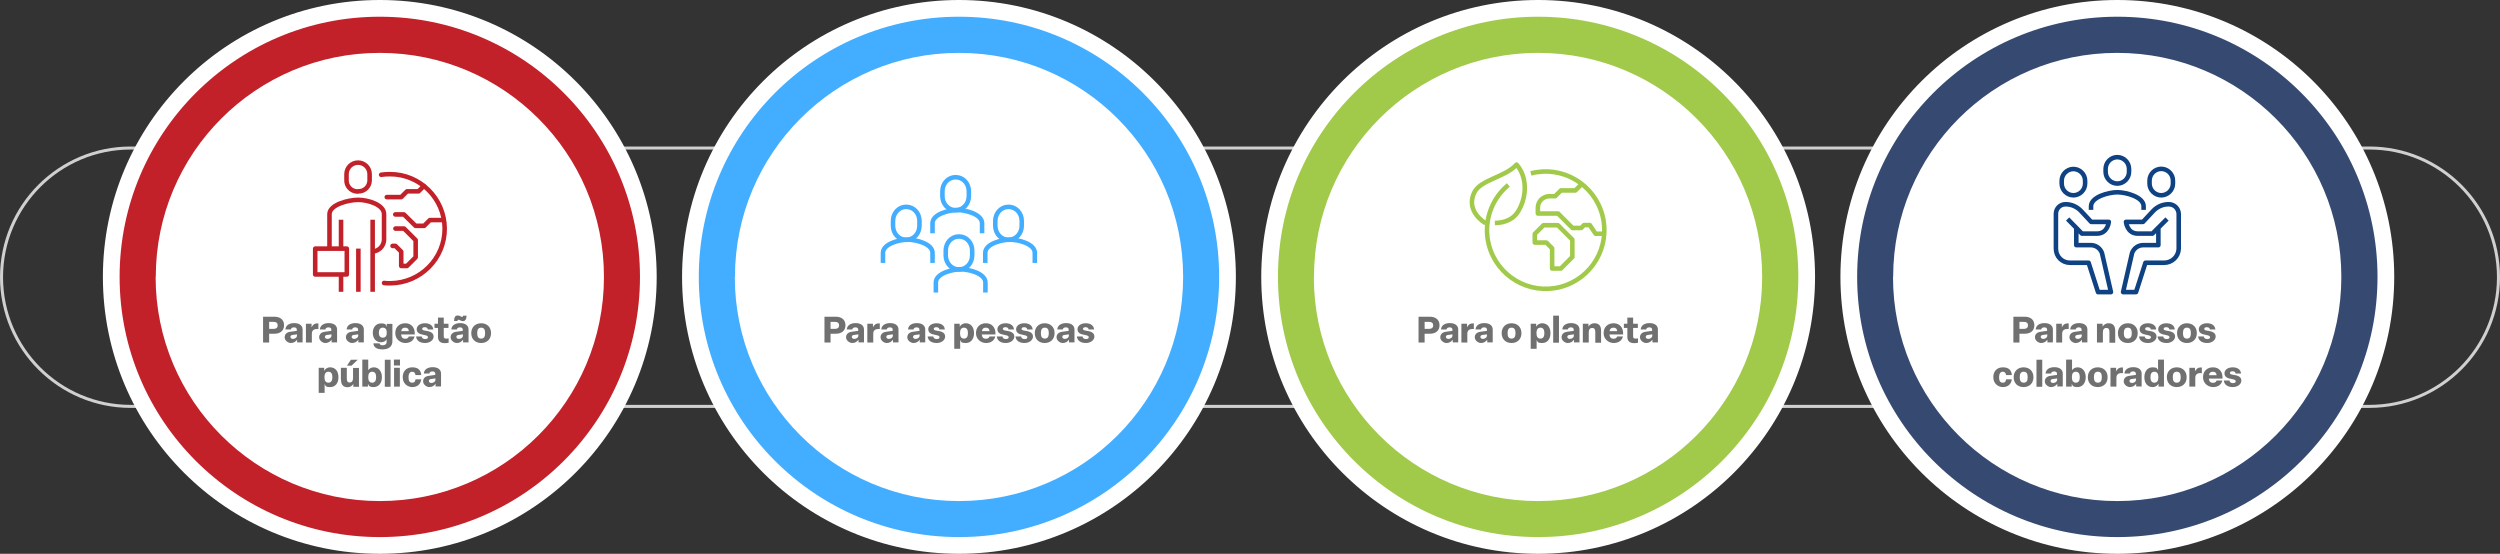 <svg xmlns="http://www.w3.org/2000/svg" width="1645" height="364.4" viewBox="0 0 1645 364.4"><rect x="0" y="0" width="1645" height="364.4" fill="#333333" stroke="none"/><defs><style>      .cls-1, .cls-2, .cls-3, .cls-4, .cls-5, .cls-6, .cls-7 {        fill: none;      }      .cls-2 {        stroke: #43aeff;        stroke-miterlimit: 10;      }      .cls-2, .cls-3, .cls-4, .cls-6, .cls-7 {        stroke-width: 3px;      }      .cls-8 {        fill: #707070;      }      .cls-9 {        fill: #a1ca4a;      }      .cls-9, .cls-10, .cls-11, .cls-12 {        stroke: #fff;        stroke-width: 11px;      }      .cls-3 {        stroke: #a1ca4a;      }      .cls-3, .cls-4, .cls-6, .cls-7 {        stroke-linejoin: round;      }      .cls-4, .cls-6 {        stroke: #c32129;      }      .cls-5 {        stroke: #d0d0d0;        stroke-width: 2px;      }      .cls-13 {        isolation: isolate;      }      .cls-14 {        fill: #fff;      }      .cls-6 {        stroke-linecap: round;      }      .cls-10 {        fill: #43aeff;      }      .cls-7 {        stroke: #0e4282;      }      .cls-11 {        fill: #c32129;      }      .cls-12 {        fill: #364a71;      }    </style></defs><g><g id="Layer_1"><path class="cls-1" d="M86,96.4h1473c47.5,0,86,38.5,86,86h0c0,47.5-38.5,86-86,86H86C38.5,268.4,0,229.9,0,182.4h0c0-47.5,38.5-86,86-86Z"></path><path class="cls-5" d="M86,97.4h1473c46.9,0,85,38.1,85,85h0c0,46.9-38.1,85-85,85H86c-46.9,0-85-38.1-85-85h0c0-46.9,38.1-85,85-85Z"></path><g><path class="cls-11" d="M73.2,182.2c0-97.6,79.1-176.7,176.7-176.7,97.6,0,176.7,79.1,176.7,176.7s-79.1,176.7-176.7,176.7h0c-97.6,0-176.7-79.1-176.7-176.7"></path><path class="cls-14" d="M102.5,182.2c0-81.4,66-147.5,147.5-147.4,81.4,0,147.5,66,147.4,147.5,0,81.4-66,147.4-147.5,147.4s-147.5-66-147.5-147.5c0,0,0,0,0,0"></path><g class="cls-13"><path class="cls-8" d="M173.1,225.4v-17h7.5c3.6,0,6.3,1.9,6.3,5.5v.2c0,3.6-2.7,5.5-6.3,5.5h-3.5v5.8h-4ZM177.1,216.4h3c1.5,0,2.6-.7,2.6-2.2v-.2c0-1.6-1.1-2.2-2.6-2.2h-3v4.7Z"></path><path class="cls-8" d="M187.3,222c0-2.1,1.4-3.4,3.7-3.7l4.3-.6v-.8c0-.9-.6-1.5-1.8-1.5s-2,.5-2.1,1.4h-3.6c.1-2.6,2.4-4.2,5.8-4.2s5.5,1.6,5.5,4.2v8.5h-3.6v-1.8c-.9,1.3-2.3,2.2-4.1,2.2s-4.1-1.6-4.1-3.8ZM195.4,220.9v-.9l-2.9.4c-1,.1-1.4.6-1.4,1.3s.6,1.3,1.7,1.3,2.6-.8,2.6-2.1Z"></path><path class="cls-8" d="M201.3,225.4v-12.4h3.7v2.4c.6-1.4,1.8-2.6,3.7-2.6s.6,0,.8,0v3.7c-.3,0-.6,0-1,0-2.2,0-3.3,1.1-3.3,3.1v5.8h-3.8Z"></path><path class="cls-8" d="M210,222c0-2.1,1.4-3.4,3.7-3.7l4.3-.6v-.8c0-.9-.6-1.5-1.8-1.5s-2,.5-2.1,1.4h-3.6c.1-2.6,2.4-4.2,5.8-4.2s5.5,1.6,5.5,4.2v8.5h-3.6v-1.8c-.9,1.3-2.3,2.2-4.1,2.2s-4.1-1.6-4.1-3.8ZM218.1,220.9v-.9l-2.9.4c-1,.1-1.4.6-1.4,1.3s.6,1.3,1.7,1.3,2.6-.8,2.6-2.1Z"></path><path class="cls-8" d="M227.6,222c0-2.1,1.4-3.4,3.7-3.7l4.3-.6v-.8c0-.9-.6-1.5-1.8-1.5s-2,.5-2.1,1.4h-3.6c.1-2.6,2.4-4.2,5.8-4.2s5.5,1.6,5.5,4.2v8.5h-3.6v-1.8c-.9,1.3-2.3,2.2-4.1,2.2s-4.1-1.6-4.1-3.8ZM235.7,220.9v-.9l-2.9.4c-1,.1-1.4.6-1.4,1.3s.6,1.3,1.7,1.3,2.6-.8,2.6-2.1Z"></path><path class="cls-8" d="M245.8,225.9h3.9c.1.8.8,1.3,2.2,1.3s2.5-.8,2.5-2.2v-1.8c-.6,1.2-1.9,2-3.7,2-3.4,0-5.4-2.7-5.4-6.1v-.2c0-3.3,2-6.1,5.4-6.1s3.3,1.1,3.8,2.3v-2h3.7v11.4c0,3.5-2.4,5.4-6.5,5.4s-5.8-1.6-6-3.9ZM254.5,219v-.2c0-2-.9-3.2-2.6-3.2s-2.6,1.2-2.6,3.2v.2c0,2,.9,3.2,2.6,3.2s2.6-1.2,2.6-3.2Z"></path><path class="cls-8" d="M260.1,219.3v-.2c0-3.8,2.6-6.4,6.6-6.4s6.5,3,6.2,7.4h-9c.2,1.9,1.1,2.8,2.7,2.8s2.1-.7,2.4-1.5h3.8c-.6,2.6-2.8,4.3-6.1,4.3s-6.6-2.5-6.6-6.4ZM269,217.9c0-1.4-.9-2.3-2.4-2.3s-2.4.7-2.6,2.3h5Z"></path><path class="cls-8" d="M273.9,221.4h3.6c.1,1.1,1,1.7,2.3,1.7s1.8-.5,1.8-1.2-.4-1.1-2.6-1.5c-3.3-.5-4.8-1.6-4.8-3.8s2.2-3.9,5.4-3.9,5.3,1.5,5.5,4.1h-3.6c0-1-.9-1.5-2-1.5s-1.7.4-1.7,1.1.5,1,2.6,1.3c3.5.5,4.9,1.7,4.9,3.8s-2.2,4.2-5.6,4.2-5.7-1.6-5.9-4.3Z"></path><path class="cls-8" d="M288.2,221.7v-5.9h-2.3v-2.8h2.3v-4h3.8v4h3.1v2.8h-3.1v5.6c0,1,.5,1.4,1.7,1.4s1.1-.1,1.5-.2v2.9c-.6.2-1.6.3-2.4.3-3.1,0-4.6-1.4-4.6-4.1Z"></path><path class="cls-8" d="M296.5,222c0-2.1,1.4-3.4,3.7-3.7l4.3-.6v-.8c0-.9-.6-1.5-1.8-1.5s-2,.5-2.1,1.4h-3.6c.1-2.6,2.4-4.2,5.8-4.2s5.5,1.6,5.5,4.2v8.5h-3.6v-1.8c-.9,1.3-2.3,2.2-4.1,2.2s-4.1-1.6-4.1-3.8ZM301.7,210.4c-.5,0-.6.3-.7.8h-2.2c0-2.7.9-3.6,2.4-3.6s2.1.9,2.8.9.6-.3.7-.8h2.3c-.1,2.7-1,3.6-2.4,3.6s-2.1-.9-2.8-.9ZM304.6,220.9v-.9l-2.9.4c-1,.1-1.4.6-1.4,1.3s.6,1.3,1.7,1.3,2.6-.8,2.6-2.1Z"></path><path class="cls-8" d="M310.1,219.3v-.2c0-3.7,2.6-6.4,6.5-6.4s6.5,2.6,6.5,6.4v.2c0,3.8-2.6,6.4-6.5,6.4s-6.5-2.6-6.5-6.4ZM319.2,219.3v-.2c0-2.3-.8-3.5-2.6-3.5s-2.6,1.2-2.6,3.5v.2c0,2.3.8,3.5,2.6,3.5s2.6-1.2,2.6-3.5Z"></path></g><g class="cls-13"><path class="cls-8" d="M209.7,258.5v-16.5h3.6v2c.6-1.2,2-2.3,4-2.3,3.4,0,5.4,2.7,5.4,6.4v.2c0,3.7-2,6.4-5.4,6.4s-3-.9-3.7-2v5.8h-3.9ZM218.7,248.3v-.2c0-2.3-.9-3.5-2.6-3.5s-2.6,1.2-2.6,3.5v.2c0,2.3.9,3.5,2.6,3.5s2.6-1.2,2.6-3.5Z"></path><path class="cls-8" d="M224.3,249.9v-7.9h3.9v7.2c0,1.7.6,2.5,1.9,2.5s2.2-1,2.2-2.9v-6.7h3.9v12.4h-3.7v-1.8c-.8,1.1-2,2.1-3.8,2.1-3,0-4.3-1.9-4.3-4.8ZM235.4,236.7l-4.1,3.9h-3l2.6-3.9h4.5Z"></path><path class="cls-8" d="M242.1,252.4v2h-3.7v-17.8h3.9v7c.7-1.1,2-1.9,3.7-1.9,3.3,0,5.3,2.8,5.3,6.4v.2c0,3.7-2.1,6.4-5.4,6.4s-3.3-1.2-3.8-2.3ZM247.5,248.3v-.2c0-2.3-.9-3.5-2.6-3.5s-2.6,1.2-2.6,3.5v.2c0,2.3.9,3.5,2.6,3.5s2.6-1.2,2.6-3.5Z"></path><path class="cls-8" d="M257,236.7v17.8h-3.8v-17.8h3.8Z"></path><path class="cls-8" d="M263.2,240.5h-4v-3.9h4v3.9ZM263.1,242v12.4h-3.8v-12.4h3.8Z"></path><path class="cls-8" d="M265,248.3v-.2c0-3.8,2.4-6.4,6.3-6.4s5.6,1.9,5.9,5.1h-3.8c-.2-1.3-.8-2.2-2.2-2.2s-2.4,1.2-2.4,3.5v.2c0,2.3.7,3.5,2.4,3.5s2-.9,2.2-2.2h3.8c-.4,3.2-2.6,5.1-5.9,5.1s-6.3-2.5-6.3-6.4Z"></path><path class="cls-8" d="M278.4,251c0-2.1,1.4-3.4,3.7-3.7l4.3-.6v-.8c0-.9-.6-1.5-1.8-1.5s-2,.5-2.1,1.4h-3.6c.1-2.6,2.4-4.2,5.8-4.2s5.5,1.6,5.5,4.2v8.5h-3.6v-1.8c-.9,1.3-2.3,2.2-4.1,2.2s-4.1-1.6-4.1-3.8ZM286.5,249.9v-.9l-2.9.4c-1,.1-1.4.6-1.4,1.3s.6,1.3,1.7,1.3,2.6-.8,2.6-2.1Z"></path></g><g><path class="cls-4" d="M245.1,165.5c4.1-.2,7.4-3.5,7.6-7.6v-17c0-6.2-10.5-9.4-17-9.4s-18.9,3.2-18.9,9.4v22.7"></path><path class="cls-4" d="M235.6,125.9c4,.2,7.4-2.9,7.6-6.9,0-.2,0-.4,0-.6v-3.8c0-4.2-3.4-7.6-7.6-7.6-4.2,0-7.6,3.4-7.6,7.6v3.8c-.2,4,2.9,7.4,6.9,7.6.2,0,.4,0,.6,0Z"></path><line class="cls-4" x1="245.2" y1="192" x2="245.2" y2="144.6"></line><line class="cls-4" x1="224.4" y1="144.6" x2="224.4" y2="163.6"></line><line class="cls-4" x1="224.4" y1="180.6" x2="224.4" y2="192"></line><line class="cls-4" x1="235.8" y1="163.6" x2="235.8" y2="192"></line><rect class="cls-4" x="207.4" y="163.6" width="20.8" height="17"></rect><path class="cls-6" d="M254.5,129.7h9.5l3.8-3.8h7.6l3.5-3.5"></path><path class="cls-6" d="M291.9,144.8h-9l-3.8,3.8h-5.7l-7.6-7.5h-5.7"></path><path class="cls-6" d="M250.8,115c1.9-.3,3.8-.4,5.7-.4,19.8-.1,35.9,15.9,36.1,35.7.1,19.8-15.9,35.9-35.7,36.1-.1,0-.3,0-.4,0-1.3,0-2.5,0-3.8-.2"></path><path class="cls-6" d="M260.2,150.4h5.7l7.6,7.6v11.3l-5.7,5.7h-3.8v-9.4l-3.8-3.8h-1.9"></path></g></g><g><path class="cls-10" d="M454.3,182.2c0-97.6,79.1-176.7,176.7-176.7,97.6,0,176.7,79.1,176.7,176.7s-79.1,176.7-176.7,176.7h0c-97.6,0-176.7-79.1-176.7-176.7"></path><path class="cls-14" d="M483.6,182.2c0-81.4,66-147.5,147.5-147.4,81.4,0,147.5,66,147.4,147.5,0,81.4-66,147.4-147.5,147.4s-147.5-66-147.5-147.5c0,0,0,0,0,0"></path><g class="cls-13"><path class="cls-8" d="M542.5,225.4v-17h7.5c3.6,0,6.3,1.9,6.3,5.5v.2c0,3.6-2.7,5.5-6.3,5.5h-3.5v5.8h-4ZM546.5,216.4h3c1.5,0,2.6-.7,2.6-2.2v-.2c0-1.6-1.1-2.2-2.6-2.2h-3v4.7Z"></path><path class="cls-8" d="M556.7,222c0-2.1,1.4-3.4,3.7-3.7l4.3-.6v-.8c0-.9-.6-1.5-1.8-1.5s-2,.5-2.1,1.4h-3.6c.1-2.6,2.4-4.2,5.8-4.2s5.5,1.6,5.5,4.2v8.5h-3.6v-1.8c-.9,1.3-2.3,2.2-4.1,2.2s-4.1-1.6-4.1-3.8ZM564.8,220.9v-.9l-2.9.4c-1,.1-1.4.6-1.4,1.3s.6,1.3,1.7,1.3,2.6-.8,2.6-2.1Z"></path><path class="cls-8" d="M570.7,225.4v-12.4h3.7v2.4c.6-1.4,1.8-2.6,3.7-2.6s.6,0,.8,0v3.7c-.3,0-.6,0-1,0-2.2,0-3.3,1.1-3.3,3.1v5.8h-3.8Z"></path><path class="cls-8" d="M579.4,222c0-2.1,1.4-3.4,3.7-3.7l4.3-.6v-.8c0-.9-.6-1.5-1.8-1.5s-2,.5-2.1,1.4h-3.6c.1-2.6,2.4-4.2,5.8-4.2s5.5,1.6,5.5,4.2v8.5h-3.6v-1.8c-.9,1.3-2.3,2.2-4.1,2.2s-4.1-1.6-4.1-3.8ZM587.5,220.9v-.9l-2.9.4c-1,.1-1.4.6-1.4,1.3s.6,1.3,1.7,1.3,2.6-.8,2.6-2.1Z"></path><path class="cls-8" d="M597,222c0-2.1,1.4-3.4,3.7-3.7l4.3-.6v-.8c0-.9-.6-1.5-1.8-1.5s-2,.5-2.1,1.4h-3.6c.1-2.6,2.4-4.2,5.8-4.2s5.5,1.6,5.5,4.2v8.5h-3.6v-1.8c-.9,1.3-2.3,2.2-4.1,2.2s-4.1-1.6-4.1-3.8ZM605.1,220.9v-.9l-2.9.4c-1,.1-1.4.6-1.4,1.3s.6,1.3,1.7,1.3,2.6-.8,2.6-2.1Z"></path><path class="cls-8" d="M610.5,221.4h3.6c.1,1.1,1,1.7,2.3,1.7s1.8-.5,1.8-1.2-.4-1.1-2.6-1.5c-3.3-.5-4.8-1.6-4.8-3.8s2.2-3.9,5.4-3.9,5.3,1.5,5.5,4.1h-3.6c0-1-.9-1.5-2-1.5s-1.7.4-1.7,1.1.5,1,2.6,1.3c3.5.5,4.9,1.7,4.9,3.8s-2.2,4.2-5.6,4.2-5.7-1.6-5.9-4.3Z"></path><path class="cls-8" d="M627.9,229.5v-16.5h3.6v2c.6-1.2,2-2.3,4-2.3,3.4,0,5.4,2.7,5.4,6.4v.2c0,3.7-2,6.4-5.4,6.4s-3-.9-3.7-2v5.8h-3.9ZM636.9,219.3v-.2c0-2.3-.9-3.5-2.6-3.5s-2.6,1.2-2.6,3.5v.2c0,2.3.9,3.5,2.6,3.5s2.6-1.2,2.6-3.5Z"></path><path class="cls-8" d="M642.2,219.3v-.2c0-3.8,2.6-6.4,6.6-6.4s6.5,3,6.2,7.4h-9c.2,1.9,1.1,2.8,2.7,2.8s2.1-.7,2.4-1.5h3.8c-.6,2.6-2.8,4.3-6.1,4.3s-6.6-2.5-6.6-6.4ZM651.1,217.9c0-1.4-.9-2.3-2.4-2.3s-2.4.7-2.6,2.3h5Z"></path><path class="cls-8" d="M656,221.4h3.6c.1,1.1,1,1.7,2.3,1.7s1.8-.5,1.8-1.2-.4-1.1-2.6-1.5c-3.3-.5-4.8-1.6-4.8-3.8s2.2-3.9,5.4-3.9,5.3,1.5,5.5,4.1h-3.6c0-1-.9-1.5-2-1.5s-1.7.4-1.7,1.1.5,1,2.6,1.3c3.5.5,4.9,1.7,4.9,3.8s-2.2,4.2-5.6,4.2-5.7-1.6-5.9-4.3Z"></path><path class="cls-8" d="M668.3,221.4h3.6c.1,1.1,1,1.7,2.3,1.7s1.8-.5,1.8-1.2-.4-1.1-2.6-1.5c-3.3-.5-4.8-1.6-4.8-3.8s2.2-3.9,5.4-3.9,5.3,1.5,5.5,4.1h-3.6c0-1-.9-1.5-2-1.5s-1.7.4-1.7,1.1.5,1,2.6,1.3c3.5.5,4.9,1.7,4.9,3.8s-2.2,4.2-5.6,4.2-5.7-1.6-5.9-4.3Z"></path><path class="cls-8" d="M680.9,219.3v-.2c0-3.7,2.6-6.4,6.5-6.4s6.5,2.6,6.5,6.4v.2c0,3.8-2.6,6.4-6.5,6.4s-6.5-2.6-6.5-6.4ZM690.1,219.3v-.2c0-2.3-.8-3.5-2.6-3.5s-2.6,1.2-2.6,3.5v.2c0,2.3.8,3.5,2.6,3.5s2.6-1.2,2.6-3.5Z"></path><path class="cls-8" d="M695.2,222c0-2.1,1.4-3.4,3.7-3.7l4.3-.6v-.8c0-.9-.6-1.5-1.8-1.5s-2,.5-2.1,1.4h-3.6c.1-2.6,2.4-4.2,5.8-4.2s5.5,1.6,5.5,4.2v8.5h-3.6v-1.8c-.9,1.3-2.3,2.2-4.1,2.2s-4.1-1.6-4.1-3.8ZM703.3,220.9v-.9l-2.9.4c-1,.1-1.4.6-1.4,1.3s.6,1.3,1.7,1.3,2.6-.8,2.6-2.1Z"></path><path class="cls-8" d="M708.7,221.4h3.6c.1,1.1,1,1.7,2.3,1.7s1.8-.5,1.8-1.2-.4-1.1-2.6-1.5c-3.3-.5-4.8-1.6-4.8-3.8s2.2-3.9,5.4-3.9,5.3,1.5,5.5,4.1h-3.6c0-1-.9-1.5-2-1.5s-1.7.4-1.7,1.1.5,1,2.6,1.3c3.5.5,4.9,1.7,4.9,3.8s-2.2,4.2-5.6,4.2-5.7-1.6-5.9-4.3Z"></path></g><g><path class="cls-2" d="M628.8,138.3c5,0,8.7-4.2,8.7-9.3v-3.1c0-5.1-3.7-9.3-8.7-9.3s-8.7,4.2-8.7,9.3v3.1c0,5.1,3.7,9.3,8.7,9.3Z"></path><path class="cls-2" d="M646.2,153.5v-6.6c0-6-10.9-8.7-16.3-8.7s-16.3,2.7-16.3,8.7v6.6"></path><path class="cls-2" d="M631,177.3c5,0,8.7-4.2,8.7-9.3v-3.1c0-5.1-3.7-9.3-8.7-9.3s-8.7,4.2-8.7,9.3v3.1c0,5.1,3.7,9.3,8.7,9.3Z"></path><path class="cls-2" d="M648.4,192.5v-6.6c0-6-10.9-8.7-16.3-8.7s-16.3,2.7-16.3,8.7v6.6"></path><path class="cls-2" d="M663.6,157.8c5,0,8.7-4.2,8.7-9.3v-3.1c0-5.1-3.7-9.3-8.7-9.3s-8.7,4.2-8.7,9.3v3.1c0,5.1,3.7,9.3,8.7,9.3Z"></path><path class="cls-2" d="M680.9,173v-6.6c0-6-10.9-8.7-16.3-8.7s-16.3,2.7-16.3,8.7v6.6"></path><path class="cls-2" d="M596.3,157.8c5,0,8.7-4.2,8.7-9.3v-3.1c0-5.1-3.7-9.3-8.7-9.3s-8.7,4.2-8.7,9.3v3.1c0,5.1,3.7,9.3,8.7,9.3Z"></path><path class="cls-2" d="M613.6,173v-6.6c0-6-10.9-8.7-16.3-8.7s-16.3,2.7-16.3,8.7v6.6"></path></g></g><g><path class="cls-9" d="M835.4,182.2c0-97.6,79.1-176.7,176.7-176.7,97.6,0,176.7,79.1,176.7,176.7s-79.1,176.7-176.7,176.7h0c-97.6,0-176.7-79.1-176.7-176.7"></path><path class="cls-14" d="M864.6,182.2c0-81.4,66-147.5,147.5-147.4,81.4,0,147.5,66,147.4,147.5,0,81.4-66,147.4-147.5,147.4s-147.5-66-147.5-147.5c0,0,0,0,0,0"></path><g class="cls-13"><path class="cls-8" d="M933.4,225.4v-17h7.5c3.6,0,6.3,1.9,6.3,5.5v.2c0,3.6-2.7,5.5-6.3,5.5h-3.5v5.8h-4ZM937.4,216.4h3c1.5,0,2.6-.7,2.6-2.2v-.2c0-1.6-1.1-2.2-2.6-2.2h-3v4.7Z"></path><path class="cls-8" d="M947.7,222c0-2.1,1.4-3.4,3.7-3.7l4.3-.6v-.8c0-.9-.6-1.5-1.8-1.5s-2,.5-2.1,1.4h-3.6c.1-2.6,2.4-4.2,5.8-4.2s5.5,1.6,5.5,4.2v8.5h-3.6v-1.8c-.9,1.3-2.3,2.2-4.1,2.2s-4.1-1.6-4.1-3.8ZM955.7,220.9v-.9l-2.9.4c-1,.1-1.4.6-1.4,1.3s.6,1.3,1.7,1.3,2.6-.8,2.6-2.1Z"></path><path class="cls-8" d="M961.6,225.4v-12.4h3.7v2.4c.6-1.4,1.8-2.6,3.7-2.6s.6,0,.8,0v3.7c-.3,0-.6,0-1,0-2.2,0-3.3,1.1-3.3,3.1v5.8h-3.8Z"></path><path class="cls-8" d="M970.4,222c0-2.1,1.4-3.4,3.7-3.7l4.3-.6v-.8c0-.9-.6-1.5-1.8-1.5s-2,.5-2.1,1.4h-3.6c.1-2.6,2.4-4.2,5.8-4.2s5.5,1.6,5.5,4.2v8.5h-3.6v-1.8c-.9,1.3-2.3,2.2-4.1,2.2s-4.1-1.6-4.1-3.8ZM978.4,220.9v-.9l-2.9.4c-1,.1-1.4.6-1.4,1.3s.6,1.3,1.7,1.3,2.6-.8,2.6-2.1Z"></path><path class="cls-8" d="M988.1,219.3v-.2c0-3.7,2.6-6.4,6.5-6.4s6.5,2.6,6.5,6.4v.2c0,3.8-2.6,6.4-6.5,6.4s-6.5-2.6-6.5-6.4ZM997.2,219.3v-.2c0-2.3-.8-3.5-2.6-3.5s-2.6,1.2-2.6,3.5v.2c0,2.3.8,3.5,2.6,3.5s2.6-1.2,2.6-3.5Z"></path><path class="cls-8" d="M1007.2,229.5v-16.5h3.6v2c.6-1.2,2-2.3,4-2.3,3.4,0,5.4,2.7,5.4,6.4v.2c0,3.7-2,6.4-5.4,6.4s-3-.9-3.7-2v5.8h-3.9ZM1016.2,219.3v-.2c0-2.3-.9-3.5-2.6-3.5s-2.6,1.2-2.6,3.5v.2c0,2.3.9,3.5,2.6,3.5s2.6-1.2,2.6-3.5Z"></path><path class="cls-8" d="M1025.8,207.7v17.8h-3.8v-17.8h3.8Z"></path><path class="cls-8" d="M1027.5,222c0-2.1,1.4-3.4,3.7-3.7l4.3-.6v-.8c0-.9-.6-1.5-1.8-1.5s-2,.5-2.1,1.4h-3.6c.1-2.6,2.4-4.2,5.8-4.2s5.5,1.6,5.5,4.2v8.5h-3.6v-1.8c-.9,1.3-2.3,2.2-4.1,2.2s-4.1-1.6-4.1-3.8ZM1035.6,220.9v-.9l-2.9.4c-1,.1-1.4.6-1.4,1.3s.6,1.3,1.7,1.3,2.6-.8,2.6-2.1Z"></path><path class="cls-8" d="M1041.5,225.4v-12.4h3.7v1.9c.7-1.1,1.9-2.2,4-2.2,3.1,0,4.3,2,4.3,4.8v8h-3.8v-7c0-1.7-.5-2.7-2-2.7s-2.3,1-2.3,2.8v6.8h-3.8Z"></path><path class="cls-8" d="M1055.2,219.3v-.2c0-3.8,2.6-6.4,6.6-6.4s6.5,3,6.2,7.4h-9c.2,1.9,1.1,2.8,2.7,2.8s2.1-.7,2.4-1.5h3.8c-.6,2.6-2.8,4.3-6.1,4.3s-6.6-2.5-6.6-6.4ZM1064.1,217.9c0-1.4-.9-2.3-2.4-2.3s-2.4.7-2.6,2.3h5Z"></path><path class="cls-8" d="M1070.8,221.7v-5.9h-2.3v-2.8h2.3v-4h3.8v4h3.1v2.8h-3.1v5.6c0,1,.5,1.4,1.7,1.4s1.1-.1,1.5-.2v2.9c-.6.2-1.6.3-2.4.3-3.1,0-4.6-1.4-4.6-4.1Z"></path><path class="cls-8" d="M1079.1,222c0-2.1,1.4-3.4,3.7-3.7l4.3-.6v-.8c0-.9-.6-1.5-1.8-1.5s-2,.5-2.1,1.4h-3.6c.1-2.6,2.4-4.2,5.8-4.2s5.5,1.6,5.5,4.2v8.5h-3.6v-1.8c-.9,1.3-2.3,2.2-4.1,2.2s-4.1-1.6-4.1-3.8ZM1087.2,220.9v-.9l-2.9.4c-1,.1-1.4.6-1.4,1.3s.6,1.3,1.7,1.3,2.6-.8,2.6-2.1Z"></path></g><g><path class="cls-3" d="M977.5,146.9c-6.8-4.4-11.5-11.5-7.5-20.1,4-8.6,20.4-10.1,27.9-18.5,6.8,7.7,7.2,20.6,1.1,30.7-4.1,6.8-11.5,7.7-15.4,7.7"></path><path class="cls-3" d="M1007.3,114.1c20.6-5.4,41.7,7,47.1,27.6,5.4,20.6-7,41.7-27.6,47.1-20.6,5.4-41.7-7-47.1-27.6-3.8-14.5,1.2-29.9,12.8-39.5"></path><path class="cls-3" d="M1055.6,153.8h-5.7l-3.8-5.7h-3.8l-1.9,1.9h-5.7l-9.5-9.5h-13.3v-3.8c0-4.2,3.4-7.6,7.6-7.6h3.8l3.8-3.8h9.5l3.8-3.8"></path><path class="cls-3" d="M1027,176.7h-5.7v-13.3l-3.8-3.8h-7.6v-5.7l5.7-5.7h9.5l9.5,9.5v11.4l-7.6,7.6Z"></path></g></g><g><path class="cls-12" d="M1216.5,182.2c0-97.6,79.1-176.7,176.7-176.7,97.6,0,176.7,79.1,176.7,176.7s-79.1,176.7-176.7,176.7h0c-97.6,0-176.7-79.1-176.7-176.7"></path><path class="cls-14" d="M1245.7,182.2c0-81.4,66-147.5,147.5-147.4,81.4,0,147.5,66,147.4,147.5,0,81.4-66,147.4-147.5,147.4s-147.5-66-147.5-147.5c0,0,0,0,0,0"></path><g class="cls-13"><path class="cls-8" d="M1324.8,225.4v-17h7.5c3.6,0,6.3,1.9,6.3,5.5v.2c0,3.6-2.7,5.5-6.3,5.5h-3.5v5.8h-4ZM1328.8,216.4h3c1.5,0,2.6-.7,2.6-2.2v-.2c0-1.6-1.1-2.2-2.6-2.2h-3v4.7Z"></path><path class="cls-8" d="M1339,222c0-2.1,1.4-3.4,3.7-3.7l4.3-.6v-.8c0-.9-.6-1.5-1.8-1.5s-2,.5-2.1,1.4h-3.6c.1-2.6,2.4-4.2,5.8-4.2s5.5,1.6,5.5,4.2v8.5h-3.6v-1.8c-.9,1.3-2.3,2.2-4.1,2.2s-4.1-1.6-4.1-3.8ZM1347.1,220.9v-.9l-2.9.4c-1,.1-1.4.6-1.4,1.3s.6,1.3,1.7,1.3,2.6-.8,2.6-2.1Z"></path><path class="cls-8" d="M1353,225.4v-12.4h3.7v2.4c.6-1.4,1.8-2.6,3.7-2.6s.6,0,.8,0v3.7c-.3,0-.6,0-1,0-2.2,0-3.3,1.1-3.3,3.1v5.8h-3.8Z"></path><path class="cls-8" d="M1361.7,222c0-2.1,1.4-3.4,3.7-3.7l4.3-.6v-.8c0-.9-.6-1.5-1.8-1.5s-2,.5-2.1,1.4h-3.6c.1-2.6,2.4-4.2,5.8-4.2s5.5,1.6,5.5,4.2v8.5h-3.6v-1.8c-.9,1.3-2.3,2.2-4.1,2.2s-4.1-1.6-4.1-3.8ZM1369.8,220.9v-.9l-2.9.4c-1,.1-1.4.6-1.4,1.3s.6,1.3,1.7,1.3,2.6-.8,2.6-2.1Z"></path><path class="cls-8" d="M1379.8,225.4v-12.4h3.7v1.9c.7-1.1,1.9-2.2,4-2.2,3.1,0,4.3,2,4.3,4.8v8h-3.8v-7c0-1.7-.5-2.7-2-2.7s-2.3,1-2.3,2.8v6.8h-3.8Z"></path><path class="cls-8" d="M1393.6,219.3v-.2c0-3.7,2.6-6.4,6.5-6.4s6.5,2.6,6.5,6.4v.2c0,3.8-2.6,6.4-6.5,6.4s-6.5-2.6-6.5-6.4ZM1402.7,219.3v-.2c0-2.3-.8-3.5-2.6-3.5s-2.6,1.2-2.6,3.5v.2c0,2.3.8,3.5,2.6,3.5s2.6-1.2,2.6-3.5Z"></path><path class="cls-8" d="M1407.6,221.4h3.6c.1,1.1,1,1.7,2.3,1.7s1.8-.5,1.8-1.2-.4-1.1-2.6-1.5c-3.3-.5-4.8-1.6-4.8-3.8s2.2-3.9,5.4-3.9,5.3,1.5,5.5,4.1h-3.6c0-1-.9-1.5-2-1.5s-1.7.4-1.7,1.1.5,1,2.6,1.3c3.5.5,4.9,1.7,4.9,3.8s-2.2,4.2-5.6,4.2-5.7-1.6-5.9-4.3Z"></path><path class="cls-8" d="M1419.8,221.4h3.6c.1,1.1,1,1.7,2.3,1.7s1.8-.5,1.8-1.2-.4-1.1-2.6-1.5c-3.3-.5-4.8-1.6-4.8-3.8s2.2-3.9,5.4-3.9,5.3,1.5,5.5,4.1h-3.6c0-1-.9-1.5-2-1.5s-1.7.4-1.7,1.1.5,1,2.6,1.3c3.5.5,4.9,1.7,4.9,3.8s-2.2,4.2-5.6,4.2-5.7-1.6-5.9-4.3Z"></path><path class="cls-8" d="M1432.5,219.3v-.2c0-3.7,2.6-6.4,6.5-6.4s6.5,2.6,6.5,6.4v.2c0,3.8-2.6,6.4-6.5,6.4s-6.5-2.6-6.5-6.4ZM1441.6,219.3v-.2c0-2.3-.8-3.5-2.6-3.5s-2.6,1.2-2.6,3.5v.2c0,2.3.8,3.5,2.6,3.5s2.6-1.2,2.6-3.5Z"></path><path class="cls-8" d="M1446.5,221.4h3.6c.1,1.1,1,1.7,2.3,1.7s1.8-.5,1.8-1.2-.4-1.1-2.6-1.5c-3.3-.5-4.8-1.6-4.8-3.8s2.2-3.9,5.4-3.9,5.3,1.5,5.5,4.1h-3.6c0-1-.9-1.5-2-1.5s-1.7.4-1.7,1.1.5,1,2.6,1.3c3.5.5,4.9,1.7,4.9,3.8s-2.2,4.2-5.6,4.2-5.7-1.6-5.9-4.3Z"></path></g><g class="cls-13"><path class="cls-8" d="M1311.6,248.3v-.2c0-3.8,2.4-6.4,6.3-6.4s5.6,1.9,5.9,5.1h-3.8c-.2-1.3-.8-2.2-2.2-2.2s-2.4,1.2-2.4,3.5v.2c0,2.3.7,3.5,2.4,3.5s2-.9,2.2-2.2h3.8c-.4,3.2-2.6,5.1-5.9,5.1s-6.3-2.5-6.3-6.4Z"></path><path class="cls-8" d="M1325,248.3v-.2c0-3.7,2.6-6.4,6.5-6.4s6.5,2.6,6.5,6.4v.2c0,3.8-2.6,6.4-6.5,6.4s-6.5-2.6-6.5-6.4ZM1334.2,248.3v-.2c0-2.3-.8-3.5-2.6-3.5s-2.6,1.2-2.6,3.5v.2c0,2.3.8,3.5,2.6,3.5s2.6-1.2,2.6-3.5Z"></path><path class="cls-8" d="M1343.8,236.7v17.8h-3.8v-17.8h3.8Z"></path><path class="cls-8" d="M1345.5,251c0-2.1,1.4-3.4,3.7-3.7l4.3-.6v-.8c0-.9-.6-1.5-1.8-1.5s-2,.5-2.1,1.4h-3.6c.1-2.6,2.4-4.2,5.8-4.2s5.5,1.6,5.5,4.2v8.5h-3.6v-1.8c-.9,1.3-2.3,2.2-4.1,2.2s-4.1-1.6-4.1-3.8ZM1353.6,249.9v-.9l-2.9.4c-1,.1-1.4.6-1.4,1.3s.6,1.3,1.7,1.3,2.6-.8,2.6-2.1Z"></path><path class="cls-8" d="M1363.2,252.4v2h-3.7v-17.8h3.9v7c.7-1.1,2-1.9,3.7-1.9,3.3,0,5.3,2.8,5.3,6.4v.2c0,3.7-2.1,6.4-5.4,6.4s-3.3-1.2-3.8-2.3ZM1368.5,248.3v-.2c0-2.3-.9-3.5-2.6-3.5s-2.6,1.2-2.6,3.5v.2c0,2.3.9,3.5,2.6,3.5s2.6-1.2,2.6-3.5Z"></path><path class="cls-8" d="M1373.8,248.3v-.2c0-3.7,2.6-6.4,6.5-6.4s6.5,2.6,6.5,6.4v.2c0,3.8-2.6,6.4-6.5,6.4s-6.5-2.6-6.5-6.4ZM1383,248.3v-.2c0-2.3-.8-3.5-2.6-3.5s-2.6,1.2-2.6,3.5v.2c0,2.3.8,3.5,2.6,3.5s2.6-1.2,2.6-3.5Z"></path><path class="cls-8" d="M1388.7,254.4v-12.4h3.7v2.4c.6-1.4,1.8-2.6,3.7-2.6s.6,0,.8,0v3.7c-.3,0-.6,0-1,0-2.2,0-3.3,1.1-3.3,3.1v5.8h-3.8Z"></path><path class="cls-8" d="M1397.4,251c0-2.1,1.4-3.4,3.7-3.7l4.3-.6v-.8c0-.9-.6-1.5-1.8-1.5s-2,.5-2.1,1.4h-3.6c.1-2.6,2.4-4.2,5.8-4.2s5.5,1.6,5.5,4.2v8.5h-3.6v-1.8c-.9,1.3-2.3,2.2-4.1,2.2s-4.1-1.6-4.1-3.8ZM1405.5,249.9v-.9l-2.9.4c-1,.1-1.4.6-1.4,1.3s.6,1.3,1.7,1.3,2.6-.8,2.6-2.1Z"></path><path class="cls-8" d="M1411,248.3v-.2c0-3.6,2-6.4,5.3-6.4s3,.8,3.7,1.9v-7h3.9v17.8h-3.6v-2c-.6,1.2-1.9,2.3-3.9,2.3-3.4,0-5.4-2.7-5.4-6.4ZM1420.2,248.3v-.2c0-2.3-.9-3.5-2.6-3.5s-2.6,1.2-2.6,3.5v.2c0,2.3.9,3.5,2.6,3.5s2.6-1.2,2.6-3.5Z"></path><path class="cls-8" d="M1425.8,248.3v-.2c0-3.7,2.6-6.4,6.5-6.4s6.5,2.6,6.5,6.4v.2c0,3.8-2.6,6.4-6.5,6.4s-6.5-2.6-6.5-6.4ZM1434.9,248.3v-.2c0-2.3-.8-3.5-2.6-3.5s-2.6,1.2-2.6,3.5v.2c0,2.3.8,3.5,2.6,3.5s2.6-1.2,2.6-3.5Z"></path><path class="cls-8" d="M1440.6,254.4v-12.4h3.7v2.4c.6-1.4,1.8-2.6,3.7-2.6s.6,0,.8,0v3.7c-.3,0-.6,0-1,0-2.2,0-3.3,1.1-3.3,3.1v5.8h-3.8Z"></path><path class="cls-8" d="M1449.6,248.3v-.2c0-3.8,2.6-6.4,6.6-6.4s6.5,3,6.2,7.4h-9c.2,1.9,1.1,2.8,2.7,2.8s2.1-.7,2.4-1.5h3.8c-.6,2.6-2.8,4.3-6.1,4.3s-6.6-2.5-6.6-6.4ZM1458.5,246.9c0-1.4-.9-2.3-2.4-2.3s-2.4.7-2.6,2.3h5Z"></path><path class="cls-8" d="M1463.4,250.4h3.6c.1,1.1,1,1.7,2.3,1.7s1.8-.5,1.8-1.2-.4-1.1-2.6-1.5c-3.3-.5-4.8-1.6-4.8-3.8s2.2-3.9,5.4-3.9,5.3,1.5,5.5,4.1h-3.6c0-1-.9-1.5-2-1.5s-1.7.4-1.7,1.1.5,1,2.6,1.3c3.5.5,4.9,1.7,4.9,3.8s-2.2,4.2-5.6,4.2-5.7-1.6-5.9-4.3Z"></path></g><g><path class="cls-7" d="M1410.5,138.1v-2.4c0-6.1-11.6-9.2-17.3-9.2s-17.3,3.1-17.3,9.2v2.4"></path><path class="cls-7" d="M1366.2,149.7v11.6h9.6c3.3,0,6.2,2.1,7.3,5.2l5.9,25.7h-8.5l-6.2-19.3h-12.3c-5.1,0-9.2-4.1-9.2-9.2,0,0,0,0,0,0v-23.1c0-3.4,2.8-6.2,6.2-6.2,0,0,0,0,0,0h.3c3.7,0,7.3,1.6,9.9,4.3l6.8,7.3h11.6s-.7,7.7-7.7,7.7h-10l-9.4-9.6"></path><path class="cls-7" d="M1364.3,128.5c-4.2,0-7.7-3.5-7.7-7.7v-1.9c0-4.2,3.5-7.7,7.7-7.7,4.2,0,7.7,3.5,7.7,7.7v1.9c0,4.2-3.5,7.7-7.7,7.7Z"></path><path class="cls-7" d="M1420.2,149.7v11.6h-10c-3.3,0-6.2,2.1-7.3,5.2l-5.9,25.7h8.5l6.2-19.3h12.3c5.2,0,9.4-4.1,9.6-9.2v-23.1c-.2-3.5-3-6.2-6.5-6.2h-.3c-3.7,0-7.3,1.6-9.9,4.3l-6.8,7.3h-11.2s.7,7.7,7.7,7.7h9.7l9.6-9.6"></path><path class="cls-7" d="M1422.1,128.5c4.2,0,7.7-3.5,7.7-7.7v-1.9c0-4.3-3.4-7.7-7.6-7.8-4.3,0-7.7,3.4-7.8,7.6,0,0,0,.1,0,.2v1.9c0,4.2,3.5,7.7,7.7,7.7Z"></path><path class="cls-7" d="M1393.2,120.8c-4.2,0-7.7-3.5-7.7-7.7v-1.9c0-4.3,3.4-7.7,7.6-7.8,4.3,0,7.7,3.4,7.8,7.6,0,0,0,.1,0,.2v1.9c0,4.2-3.5,7.7-7.7,7.7Z"></path></g></g></g></g></svg>